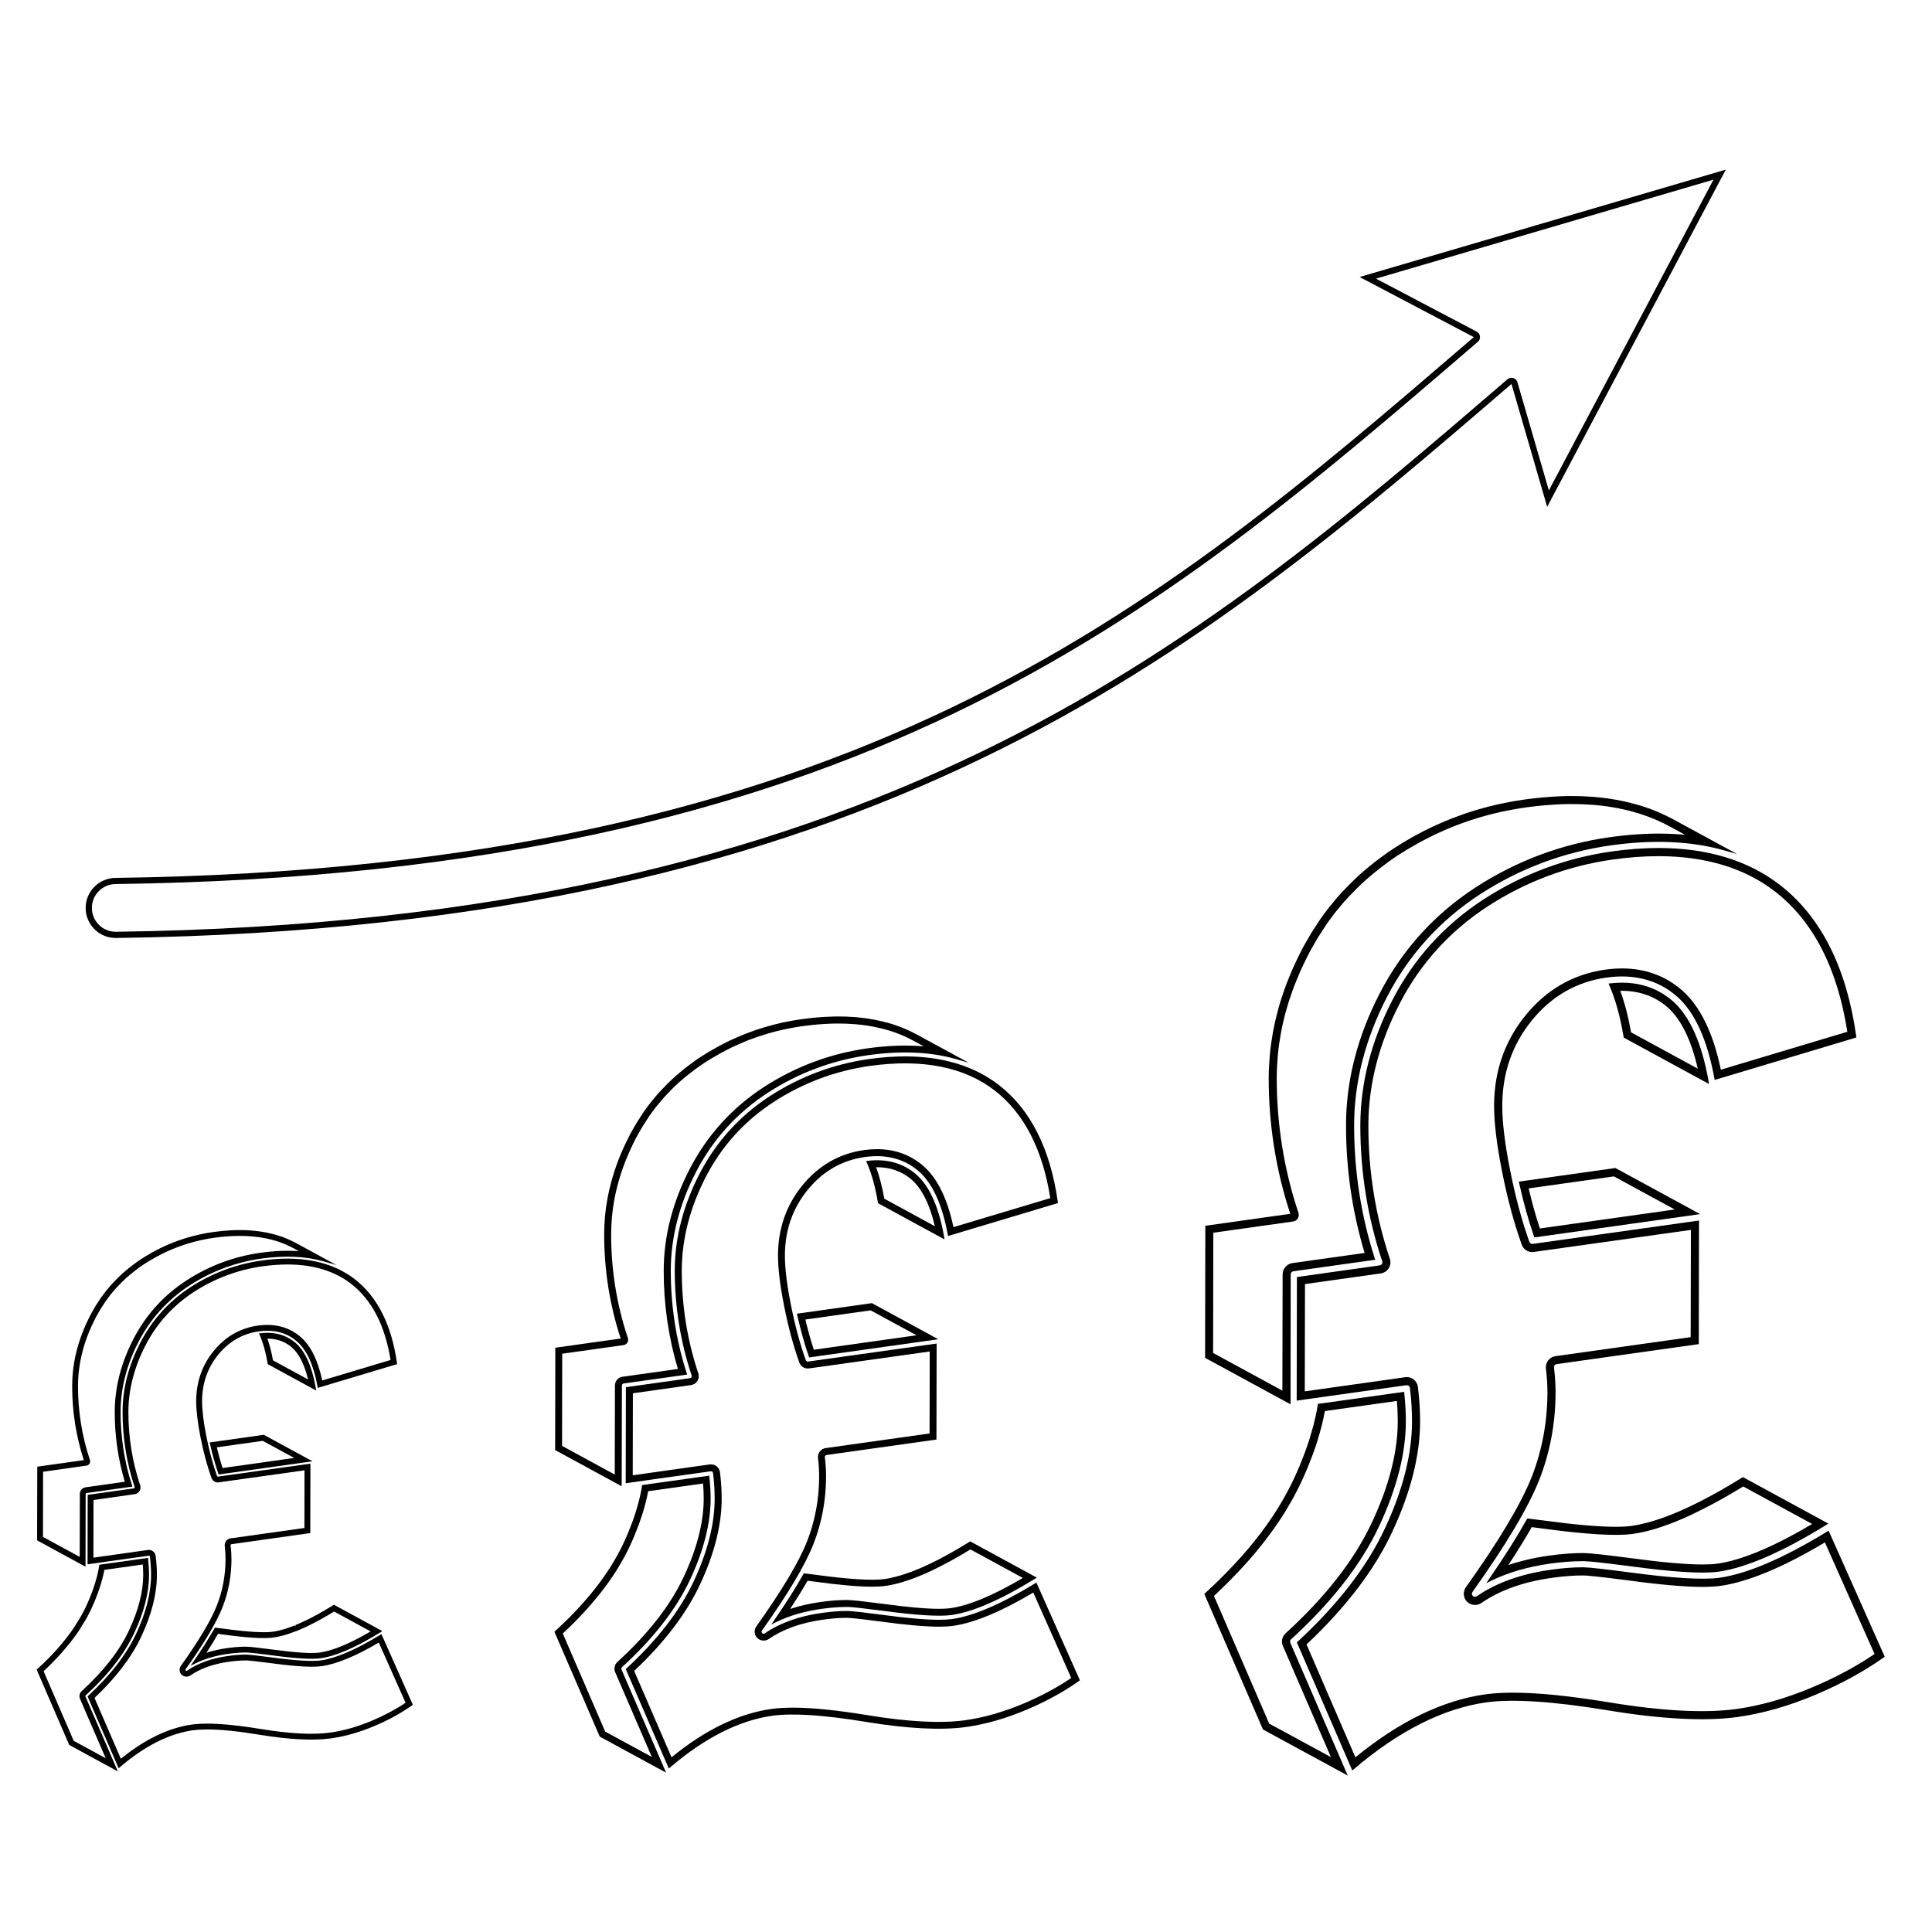 <?xml version="1.0" encoding="UTF-8"?>
<!-- Uploaded to: ICON Repo, www.svgrepo.com, Generator: ICON Repo Mixer Tools -->
<svg fill="#000000" width="800px" height="800px" version="1.1" viewBox="144 144 512 512" xmlns="http://www.w3.org/2000/svg">
 <g>
  <path d="m598.09 191.61-43.625 82.359-8.328-28.676c-0.156-0.535-0.574-0.953-1.102-1.113-0.066-0.02-0.133-0.035-0.195-0.047-0.48-0.082-0.969 0.055-1.34 0.371l-0.375 0.32-0.457 0.395c-81.797 70.316-166.38 143.02-367.92 145.71-0.363 0.004-0.746-0.023-1.133-0.09-3.008-0.508-5.223-3.094-5.266-6.152-0.023-1.688 0.613-3.285 1.793-4.492 1.18-1.211 2.754-1.891 4.449-1.914 196.94-2.621 276.06-70.633 359.83-142.65l1.23-1.055c0.414-0.352 0.621-0.887 0.559-1.426-0.059-0.539-0.383-1.012-0.867-1.266l-26.688-14.047 89.434-26.227m3.266-2.66-97.035 28.457 30.258 15.93-1.23 1.055c-83.535 71.809-162.43 139.64-358.79 142.26-2.125 0.031-4.117 0.883-5.598 2.41-1.484 1.523-2.289 3.531-2.258 5.656 0.051 3.844 2.84 7.106 6.629 7.742 0.473 0.082 0.961 0.121 1.438 0.109 202.13-2.691 286.94-75.598 368.96-146.1 0.277-0.238 0.555-0.473 0.832-0.715l9.457 32.555z"/>
  <path d="m486.14 578.44c10.762-9.82 18.605-19.879 23.301-29.902 4.707-10 7.109-19.363 7.129-27.824 0-2.324-0.141-4.832-0.418-7.453l-0.039-0.418-22.867 3.211-0.039 0.309c-0.066 0.484-0.16 0.988-0.25 1.484l-0.055 0.273c-0.176 0.926-0.398 1.91-0.707 3.117-0.039 0.191-0.098 0.383-0.141 0.574l-0.098 0.352c-0.207 0.781-0.43 1.566-0.68 2.363l-0.289 0.961c-0.359 1.133-0.707 2.141-1.062 3.109-0.016 0.047-0.031 0.098-0.047 0.141-0.195 0.527-0.414 1.066-0.629 1.613l-0.52 1.316c-0.098 0.246-0.191 0.5-0.297 0.75-0.527 1.281-1.094 2.535-1.668 3.742-0.449 0.969-0.961 1.984-1.562 3.098-0.074 0.133-0.141 0.266-0.207 0.395l-0.047 0.09c-0.195 0.371-0.414 0.742-0.637 1.129-0.145 0.281-0.297 0.543-0.449 0.816-0.23 0.395-0.48 0.789-0.715 1.18l-0.152 0.262c-0.102 0.168-0.195 0.332-0.301 0.5-0.281 0.449-0.574 0.906-0.867 1.355l-0.383 0.59c-0.43 0.641-0.867 1.305-1.328 1.961l-0.066 0.086c-0.418 0.594-0.852 1.184-1.289 1.789l-0.117 0.16c-0.098 0.137-0.203 0.266-0.301 0.398l-0.203 0.266c-0.348 0.453-0.707 0.918-1.066 1.379-0.203 0.262-0.402 0.52-0.621 0.785-0.336 0.414-0.68 0.836-1.031 1.266-0.223 0.266-0.449 0.539-0.664 0.812l-0.289 0.328c-0.266 0.312-0.535 0.625-0.812 0.938-0.141 0.172-0.293 0.336-0.438 0.504l-0.223 0.25c-0.645 0.719-1.305 1.445-1.977 2.172l-0.07 0.074c-0.707 0.75-1.426 1.492-2.16 2.246l-0.168 0.16c-0.168 0.168-0.328 0.328-0.492 0.5-0.551 0.559-1.117 1.113-1.691 1.668l-0.277 0.273c-0.133 0.125-0.273 0.262-0.406 0.387-0.789 0.75-1.57 1.496-2.387 2.238l-0.211 0.195 15.477 35.781 0.055 0.133 22.477 12.223-15.211-35.172c-0.152-0.324-0.07-0.695 0.188-0.934zm-4.606-29.91m-1.184 52.246-14.637-33.836c0.508-0.473 1.008-0.941 1.484-1.41 0.172-0.16 0.332-0.312 0.488-0.465l0.23-0.223c0.586-0.562 1.152-1.129 1.75-1.723l0.629-0.641c0.75-0.766 1.492-1.523 2.172-2.246 0.031-0.035 0.09-0.09 0.109-0.125 0.691-0.73 1.344-1.461 2.012-2.207l0.191-0.223c0.172-0.188 0.328-0.371 0.473-0.535l1.145-1.32c0.215-0.266 0.434-0.527 0.672-0.812l1.031-1.27c0.172-0.207 0.328-0.414 0.492-0.613l0.152-0.203c0.25-0.316 0.5-0.637 0.746-0.961l1.066-1.41c0.418-0.574 0.828-1.133 1.246-1.727l0.07-0.098c0.453-0.656 0.91-1.32 1.355-1.996l0.383-0.586c0.301-0.453 0.598-0.926 0.902-1.406l1.652-2.816c0.227-0.387 0.441-0.77 0.695-1.23 0.066-0.133 0.133-0.262 0.223-0.422 0.648-1.223 1.164-2.246 1.613-3.203 0.609-1.285 1.184-2.578 1.719-3.844 0.109-0.281 0.223-0.551 0.324-0.816l0.574-1.449c0.203-0.5 0.398-0.996 0.578-1.492l0.055-0.168c0.371-1.008 0.742-2.074 1.098-3.195l0.289-0.961c0.25-0.82 0.488-1.637 0.699-2.457l0.25-0.938c0.336-1.375 0.555-2.348 0.68-3.082 0.031-0.082 0.055-0.16 0.066-0.238l0.09-0.488 19.078-2.676c0.152 1.859 0.23 3.688 0.23 5.43-0.016 8.152-2.344 17.207-6.922 26.914-4.574 9.766-12.246 19.602-22.809 29.242-0.938 0.863-1.223 2.211-0.711 3.352l12.73 29.453z"/>
  <path d="m486.05 481.71c0-0.402 0.301-0.75 0.699-0.812l21.215-2.984 0.48-0.07-0.145-0.453c-3.629-11.285-5.457-23.145-5.441-35.258 0.02-11.402 2.961-22.832 8.734-33.977 5.785-11.156 14.07-20.289 24.637-27.16 10.551-6.848 22.215-11.211 34.688-12.969 11.203-1.578 21.301-1.129 29.91 1.305l3.516 0.996-16.922-9.199c-0.543-0.297-1.102-0.586-1.633-0.84-0.039-0.023-0.098-0.051-0.203-0.098-0.398-0.195-0.816-0.383-1.234-0.57l-0.145-0.07c-0.133-0.055-0.262-0.117-0.387-0.172-0.121-0.059-0.242-0.117-0.379-0.172-0.574-0.238-1.148-0.457-1.809-0.719l-0.168-0.066c-0.074-0.031-0.152-0.066-0.238-0.098-0.746-0.262-1.508-0.523-2.266-0.766l-0.328-0.09c-0.117-0.035-0.238-0.066-0.359-0.105-0.555-0.172-1.102-0.328-1.664-0.473l-0.102 0.395-0.023-0.43c-0.086-0.023-0.176-0.047-0.258-0.059-0.059-0.016-0.117-0.023-0.191-0.047-0.762-0.188-1.531-0.363-2.312-0.523l-0.867-0.176c-0.785-0.145-1.566-0.277-2.371-0.395l-0.188-0.031c-0.152-0.023-0.301-0.047-0.43-0.059-0.898-0.125-1.883-0.23-3.027-0.336-0.18-0.02-0.367-0.031-0.551-0.047l-0.223-0.016c-0.812-0.059-1.617-0.105-2.449-0.145l-0.953-0.031c-0.699-0.02-1.406-0.031-2.109-0.031l-1.164 0.004c-1.16 0.02-2.281 0.066-3.336 0.133l-0.938 0.059c-0.855 0.055-1.734 0.125-2.629 0.211-0.301 0.035-0.621 0.066-1.004 0.098-1.168 0.125-2.363 0.266-3.562 0.434-0.953 0.137-1.906 0.293-2.856 0.453l-0.805 0.145c-0.742 0.137-1.457 0.281-2.18 0.434l-0.727 0.145c-0.922 0.203-1.848 0.422-2.762 0.656l-0.504 0.133c-0.75 0.195-1.516 0.414-2.266 0.629l-0.812 0.238c-0.746 0.227-1.484 0.465-2.242 0.711-0.098 0.035-0.191 0.066-0.293 0.098l-0.207 0.07c-0.887 0.301-1.773 0.621-2.648 0.957l-0.195 0.074c-0.152 0.059-0.309 0.121-0.473 0.176-0.68 0.262-1.355 0.543-2.031 0.828l-0.75 0.316c-0.82 0.352-1.629 0.715-2.5 1.117l-0.094 0.039c-0.797 0.379-1.582 0.77-2.379 1.176-0.242 0.125-0.488 0.258-0.715 0.383-0.555 0.289-1.109 0.578-1.656 0.887l-0.277 0.152c-0.18 0.098-0.359 0.195-0.539 0.297l-2.344 1.375c-0.766 0.465-1.527 0.938-2.266 1.426-0.613 0.387-1.211 0.789-1.793 1.203-0.188 0.125-0.367 0.262-0.543 0.398-0.152 0.109-0.309 0.227-0.473 0.344-0.629 0.449-1.258 0.918-1.875 1.387-0.613 0.48-1.215 0.945-1.809 1.441-0.59 0.484-1.184 0.977-1.758 1.48-0.109 0.102-0.227 0.195-0.344 0.293-0.16 0.133-0.316 0.266-0.449 0.395-0.215 0.188-0.422 0.387-0.629 0.586-0.137 0.133-0.277 0.273-0.422 0.402l-0.18 0.176c-0.352 0.332-0.711 0.672-1.047 1.012-0.648 0.641-1.281 1.289-1.91 1.953-0.359 0.383-0.719 0.762-1.066 1.148-0.082 0.098-0.168 0.18-0.242 0.266l-0.102 0.102c-0.539 0.613-1.055 1.246-1.57 1.879l-0.281 0.348c-0.086 0.105-0.176 0.207-0.266 0.312-0.098 0.109-0.191 0.223-0.281 0.332-0.734 0.934-1.496 1.953-2.438 3.269-0.02 0.039-0.047 0.09-0.105 0.16-0.203 0.309-0.402 0.613-0.605 0.926l-0.258 0.398c-0.527 0.789-1.055 1.586-1.559 2.41-0.188 0.309-0.367 0.625-0.543 0.941l-0.359 0.625c-0.137 0.246-0.289 0.492-0.43 0.734-0.203 0.348-0.406 0.695-0.598 1.055l-0.242 0.453c-0.098 0.191-0.195 0.383-0.301 0.578-0.395 0.762-0.762 1.508-1.117 2.254-0.125 0.242-0.246 0.5-0.348 0.742-0.246 0.516-0.488 1.023-0.707 1.523-0.102 0.203-0.191 0.406-0.281 0.613l-0.25 0.598c-0.152 0.359-0.309 0.719-0.457 1.094l-0.141 0.352c-0.074 0.18-0.145 0.367-0.215 0.543-0.137 0.336-0.266 0.672-0.398 1.008l-0.152 0.398c-0.023 0.09-0.066 0.176-0.098 0.262-0.035 0.09-0.07 0.18-0.098 0.25l-0.105 0.312c-0.328 0.898-0.637 1.777-0.902 2.625-0.023 0.059-0.039 0.117-0.059 0.168-0.277 0.863-0.535 1.715-0.766 2.562l-0.195 0.73c-0.207 0.762-0.398 1.523-0.594 2.352-0.031 0.125-0.066 0.25-0.09 0.379-0.207 0.891-0.387 1.777-0.555 2.676-0.035 0.223-0.074 0.441-0.117 0.672-0.125 0.715-0.242 1.438-0.344 2.141-0.035 0.23-0.07 0.453-0.098 0.672-0.121 0.891-0.227 1.777-0.309 2.676-0.02 0.176-0.031 0.336-0.035 0.504-0.074 0.746-0.121 1.496-0.168 2.242-0.016 0.25-0.023 0.5-0.035 0.742-0.039 0.902-0.074 1.809-0.074 2.707-0.016 12.395 1.91 24.52 5.719 36.062l-22.168 3.117-0.348 0.047-0.059 34.762v0.242l22.645 12.316zm-2.086-73.055m-0.055 73.055-0.066 30.828-18.355-9.988 0.055-31.867 21.16-2.977c0.508-0.074 0.957-0.371 1.234-0.812 0.273-0.434 0.332-0.969 0.176-1.461-3.84-11.461-5.777-23.523-5.762-35.848 0-0.867 0.031-1.75 0.07-2.621 0.004-0.223 0.016-0.438 0.035-0.711 0.035-0.719 0.086-1.441 0.152-2.211 0.012-0.137 0.016-0.273 0.039-0.457 0.07-0.863 0.176-1.719 0.293-2.578 0.023-0.203 0.055-0.395 0.098-0.648 0.098-0.691 0.211-1.379 0.332-2.082l0.117-0.648c0.152-0.855 0.328-1.719 0.543-2.629 0.016-0.105 0.047-0.211 0.09-0.387 0.176-0.742 0.348-1.473 0.551-2.191l0.203-0.734c0.227-0.832 0.48-1.648 0.781-2.602 0.281-0.863 0.574-1.723 0.871-2.543l0.211-0.578c0.047-0.121 0.098-0.246 0.105-0.277l0.082-0.211c0.141-0.383 0.293-0.762 0.453-1.164l0.52-1.258c0.137-0.328 0.273-0.656 0.406-0.973l0.152-0.344c0.07-0.168 0.133-0.324 0.227-0.523 0.223-0.492 0.449-0.988 0.707-1.531 0.102-0.223 0.207-0.438 0.324-0.672 0.359-0.742 0.727-1.477 1.078-2.18l0.551-1.039c0.176-0.328 0.367-0.648 0.555-0.973l0.18-0.316c0.09-0.145 0.176-0.297 0.25-0.434l0.387-0.672c0.168-0.293 0.332-0.586 0.492-0.848 0.488-0.789 0.992-1.566 1.527-2.359l0.195-0.297c0.211-0.332 0.422-0.664 0.543-0.855 0.082-0.098 0.172-0.215 0.223-0.328 0.789-1.102 1.547-2.109 2.297-3.078l1.008-1.211c0.438-0.539 0.875-1.074 1.324-1.582l0.359-0.383c0.281-0.312 0.574-0.625 0.871-0.938l0.168-0.176c0.605-0.641 1.219-1.27 1.855-1.898 0.289-0.289 0.586-0.562 0.875-0.848l0.289-0.277c0.168-0.145 0.316-0.297 0.473-0.449 0.18-0.172 0.352-0.336 0.578-0.535 0.086-0.082 0.176-0.152 0.266-0.227l0.207-0.176c0.105-0.086 0.211-0.176 0.301-0.262 0.551-0.488 1.125-0.957 1.699-1.43 0.586-0.48 1.168-0.938 1.762-1.402 0.594-0.457 1.199-0.906 1.777-1.324 0.152-0.102 0.301-0.211 0.449-0.324l0.145-0.109c0.133-0.102 0.273-0.203 0.43-0.309 0.559-0.402 1.129-0.785 1.738-1.168 0.727-0.473 1.461-0.938 2.231-1.402l3.062-1.77c0.535-0.293 1.066-0.578 1.633-0.871l0.695-0.363c0.762-0.395 1.527-0.777 2.277-1.125l0.102-0.047c0.816-0.383 1.633-0.75 2.453-1.102l0.734-0.316c0.648-0.277 1.316-0.543 1.91-0.781 0.195-0.07 0.395-0.141 0.586-0.223l0.133-0.055c0.855-0.328 1.723-0.629 2.559-0.922l0.516-0.168c0.727-0.242 1.441-0.473 2.156-0.691l1.133-0.328c0.625-0.18 1.25-0.359 1.855-0.516l0.52-0.133c0.891-0.23 1.793-0.441 2.672-0.641l0.977-0.195c0.625-0.125 1.25-0.25 1.879-0.371l1.168-0.211c0.801-0.133 1.598-0.262 2.398-0.379 1.176-0.168 2.348-0.297 3.543-0.43l0.117-0.012c0.281-0.023 0.574-0.055 0.812-0.082 0.867-0.074 1.734-0.145 2.574-0.203l0.926-0.059c1.039-0.059 2.117-0.102 3.219-0.121l1.152-0.004c0.691 0 1.367 0.012 2.047 0.031l0.922 0.023c0.816 0.039 1.598 0.086 2.387 0.141l0.359 0.023c0.109 0.012 0.223 0.016 0.371 0.031 1.055 0.09 2.031 0.195 3.004 0.332 0.074 0.012 0.145 0.02 0.309 0.039l0.223 0.035c0.766 0.117 1.531 0.238 2.258 0.379l0.871 0.176c0.754 0.145 1.496 0.324 2.168 0.488 0.109 0.031 0.23 0.059 0.344 0.082l0.066 0.012c0.023 0.012 0.172 0.047 0.191 0.055 0.535 0.141 1.059 0.293 1.586 0.457l0.645 0.18c0.746 0.242 1.48 0.488 2.195 0.746l0.359 0.141c0.598 0.23 1.18 0.465 1.754 0.695 0.102 0.047 0.207 0.09 0.316 0.145 0.145 0.07 0.297 0.137 0.406 0.18 0.441 0.195 0.887 0.395 1.305 0.598l0.172 0.074c0.535 0.266 1.059 0.535 1.578 0.82l4.172 2.262c-6.191-0.586-12.887-0.367-19.949 0.637-12.766 1.793-24.73 6.273-35.555 13.297-10.879 7.074-19.406 16.484-25.363 27.973-5.941 11.453-8.969 23.211-8.988 34.965-0.02 11.598 1.637 23.016 4.926 33.945l-19.195 2.691c-1.445 0.254-2.531 1.52-2.531 2.973z"/>
  <path d="m628.79 550.07-0.188-0.422-0.398 0.238c-11.621 7.098-21.23 11.211-28.566 12.242-4.332 0.59-12.426 0.105-24.031-1.465-6.344-0.832-10.395-1.281-11.719-1.301l-0.527-0.016c-2.488 0-5.324 0.227-8.434 0.664-7.812 1.094-14.402 3.449-19.574 7.019-0.332 0.23-0.781 0.176-1.047-0.086-0.281-0.297-0.316-0.73-0.086-1.059 8.883-12.449 14.836-22.453 17.707-29.738 2.84-7.227 4.293-14.984 4.316-23.051 0-2.18-0.141-4.43-0.418-6.676-0.055-0.453 0.25-0.855 0.707-0.918l37.316-5.25 0.348-0.047 0.059-32.289v-0.465l-44.062 6.191c-0.039 0-0.082 0.004-0.121 0.004-0.344 0-0.648-0.215-0.77-0.535-2.004-5.621-3.727-12.02-5.113-19.02-1.387-6.957-2.086-12.73-2.074-17.156 0.016-8.57 2.66-16.156 7.863-22.547 5.219-6.41 11.863-10.219 19.734-11.32 7.375-1.039 13.703 0.645 18.668 4.977 4.727 4.141 8.07 11.441 9.941 21.711l0.086 0.441 37.223-11.16 0.332-0.102-0.047-0.348c-2.543-18.117-9.305-31.57-20.102-39.977-8.422-6.559-19.281-9.883-32.258-9.883-3.914 0-8.086 0.309-12.398 0.91-12.219 1.727-23.668 6.004-34.027 12.73-10.332 6.727-18.43 15.652-24.062 26.539-5.664 10.918-8.539 22.094-8.566 33.223-0.016 12.43 1.941 24.586 5.805 36.129 0.082 0.238 0.055 0.488-0.074 0.699-0.125 0.203-0.344 0.344-0.59 0.379l-21.598 3.039-0.348 0.047-0.059 32.293v0.465l29.059-4.086c0.227 0 0.449 0.023 0.629 0.168 0.176 0.133 0.289 0.328 0.316 0.551 0.379 3.043 0.562 6.035 0.562 8.898-0.02 8.711-2.469 18.309-7.273 28.52-4.684 10.004-12.438 20.031-23.039 29.824l-0.211 0.195 14.695 33.945 0.418-0.359c11.875-10.141 23.688-16.09 35.117-17.699 6.918-0.957 17.82-0.262 32.258 2.133 14.203 2.348 25.961 2.934 34.371 1.742 6.648-0.938 13.598-2.922 20.645-5.906 6.691-2.82 12.75-6.141 18.016-9.859l0.277-0.195zm-4.441 41.062c-6.883 2.918-13.652 4.856-20.113 5.762-8.219 1.152-19.719 0.578-33.719-1.742-10.395-1.715-18.988-2.578-25.559-2.578-2.742 0-5.219 0.152-7.359 0.449-11.246 1.578-22.812 7.188-34.406 16.688l-12.949-29.918c10.344-9.715 17.957-19.688 22.625-29.645 4.949-10.52 7.461-20.418 7.477-29.438 0-2.918-0.195-6.012-0.59-9.199-0.117-0.789-0.516-1.477-1.125-1.945-0.523-0.398-1.164-0.621-1.809-0.621-0.145 0-0.297 0.016-0.422 0.031l-26.621 3.75 0.055-28.434 20.086-2.828c0.867-0.117 1.656-0.629 2.109-1.367 0.473-0.746 0.578-1.664 0.297-2.508-3.797-11.324-5.715-23.254-5.691-35.441 0.02-10.777 2.816-21.629 8.316-32.242 5.461-10.543 13.305-19.199 23.328-25.723 10.102-6.555 21.254-10.73 33.156-12.402 4.211-0.594 8.281-0.891 12.098-0.891 12.496 0 22.91 3.176 30.953 9.438 10.047 7.824 16.465 20.305 19.074 37.105l-33.52 10.047c-2.023-9.754-5.481-16.828-10.262-21.027-4.414-3.856-9.773-5.809-15.941-5.809-1.441 0-2.938 0.109-4.445 0.324-8.418 1.18-15.516 5.25-21.094 12.09-5.512 6.769-8.324 14.812-8.348 23.891-0.012 4.566 0.707 10.473 2.125 17.578 1.414 7.133 3.168 13.637 5.203 19.332 0.422 1.168 1.543 1.953 2.785 1.953 0.133 0 0.273-0.012 0.414-0.031l41.625-5.844-0.055 28.418-35.816 5.043c-1.594 0.207-2.731 1.684-2.543 3.293 0.266 2.144 0.398 4.301 0.398 6.418-0.02 7.793-1.422 15.289-4.156 22.27-2.805 7.113-8.688 16.965-17.477 29.285-0.82 1.168-0.691 2.769 0.324 3.805 0.988 0.988 2.586 1.148 3.785 0.348 4.891-3.375 11.168-5.617 18.656-6.664 3.008-0.422 5.734-0.641 8.098-0.641l0.527 0.012c0.711 0.012 3.141 0.191 11.473 1.273 8.504 1.16 15.195 1.75 19.871 1.75 1.832 0 3.426-0.098 4.75-0.277 7.269-1.023 16.582-4.898 27.684-11.516l13.156 29.578c-4.844 3.285-10.375 6.258-16.43 8.801z"/>
  <path d="m546.5 457.15 0.098 0.43c1.137 5.098 2.453 9.82 3.91 14.031l0.109 0.316 42.719-6.004 1.219-0.172-22.332-12.148-0.121-0.07-25.164 3.547zm25.203-1.391 16.125 8.77-35.75 5.027c-1.066-3.223-2.066-6.797-2.969-10.621z"/>
  <path d="m591.82 543.24c-0.125 0.059-0.25 0.117-0.379 0.176-0.457 0.215-0.918 0.422-1.426 0.648l-0.605 0.277c-0.656 0.289-1.32 0.574-1.961 0.828l-0.465 0.188c-0.484 0.191-0.957 0.383-1.422 0.551-0.223 0.082-0.441 0.16-0.641 0.238-0.348 0.121-0.699 0.242-1.031 0.352l-0.266 0.09c-0.203 0.07-0.395 0.133-0.598 0.195l-1.168 0.367c-0.203 0.059-0.398 0.117-0.621 0.176-0.277 0.086-0.551 0.152-0.828 0.223l-1.934 0.457c-0.145 0.023-0.316 0.066-0.527 0.109-0.523 0.098-1.047 0.188-1.547 0.262-1.164 0.16-2.594 0.238-4.258 0.238-4.523 0-11.059-0.578-19.434-1.719-1.336-0.176-2.562-0.332-3.684-0.457l-0.273-0.031-0.133 0.23c-2.594 4.625-5.918 9.883-9.883 15.645l-0.875 1.273 1.391-0.68c4.445-2.16 9.637-3.668 15.438-4.488 3.129-0.441 6.047-0.664 8.66-0.664l0.551 0.012c1.352 0.016 5.141 0.43 11.922 1.305 11.391 1.551 19.375 2.066 23.59 1.473 7.25-1.023 16.852-5.184 28.527-12.375l0.598-0.367-22.434-12.207-0.211-0.117-0.203 0.125c-1.074 0.672-2.137 1.305-3.176 1.918l-0.188 0.109c-0.207 0.121-0.406 0.238-0.609 0.359-1.043 0.609-2.074 1.211-3.102 1.762l-0.188 0.105c-0.137 0.074-0.273 0.152-0.387 0.215l-0.09 0.055c-1.012 0.543-2.004 1.082-2.949 1.566-0.066 0.023-0.121 0.066-0.133 0.074-0.973 0.492-1.941 0.961-2.867 1.41zm1.117 1.836c0.957-0.453 1.93-0.934 3.027-1.496 0.988-0.504 2-1.047 3.168-1.676 0.137-0.086 0.293-0.172 0.438-0.246l0.098-0.055c1.031-0.562 2.086-1.176 3.129-1.789l1.211-0.711c0.645-0.387 1.305-0.781 1.965-1.18l18.273 9.945c-10.246 6.074-18.703 9.613-25.129 10.52-1.012 0.141-2.324 0.215-3.898 0.215-4.414 0-10.844-0.562-19.105-1.688-6.805-0.887-10.672-1.309-12.168-1.328l-0.578-0.012c-2.711 0-5.727 0.238-8.969 0.699-3.797 0.527-7.379 1.367-10.68 2.484 2.379-3.613 4.465-6.988 6.211-10.055 0.789 0.102 1.621 0.207 2.5 0.324 11.723 1.598 19.863 2.098 24.305 1.473 0.52-0.082 1.066-0.172 1.703-0.293 0.121-0.031 0.266-0.059 0.48-0.102 0.383-0.082 0.746-0.16 1.16-0.246 0.168-0.039 0.328-0.086 0.488-0.125l0.172-0.047c0.383-0.098 0.766-0.191 1.059-0.281 0.215-0.059 0.422-0.117 0.637-0.18l0.137-0.035c0.289-0.09 0.578-0.18 0.855-0.277l0.227-0.07c0.211-0.066 0.418-0.125 0.625-0.195l2.039-0.727c0.438-0.16 0.887-0.332 1.328-0.516l0.621-0.246c0.66-0.262 1.344-0.551 2.039-0.855l0.609-0.277c0.492-0.215 0.969-0.434 1.465-0.664z"/>
  <path d="m574.31 418.97 22.609 12.309-0.145-0.832c-1.789-10.082-4.984-17.199-9.488-21.156-3.707-3.231-8.238-4.871-13.469-4.871-0.945 0-1.926 0.055-2.988 0.172l-0.551 0.059 0.223 0.508c1.621 3.723 2.891 8.305 3.769 13.621zm11.566-8.066c3.586 3.144 6.297 8.629 8.055 16.305l-17.684-9.629c-0.719-4.117-1.684-7.812-2.867-11.012 4.852-0.062 9.09 1.367 12.496 4.336z"/>
  <path d="m308.84 585.81c8.312-7.586 14.367-15.355 17.984-23.086 3.637-7.723 5.488-14.953 5.5-21.488 0-1.832-0.109-3.769-0.324-5.758l-0.047-0.418-17.793 2.5-0.039 0.309c-0.055 0.395-0.133 0.801-0.203 1.223l-0.031 0.125c-0.137 0.715-0.316 1.496-0.539 2.394-0.031 0.125-0.066 0.246-0.098 0.379l-0.09 0.344c-0.156 0.605-0.328 1.203-0.516 1.809l-0.223 0.746c-0.246 0.781-0.52 1.57-0.828 2.414l-0.031 0.086c-0.176 0.473-0.371 0.953-0.562 1.441l-0.332 0.84c-0.07 0.188-0.141 0.371-0.215 0.551-0.395 0.945-0.828 1.926-1.285 2.887-0.332 0.719-0.73 1.496-1.203 2.379-0.07 0.125-0.137 0.262-0.191 0.371-0.152 0.289-0.316 0.578-0.488 0.863l-1.25 2.133c-0.223 0.336-0.449 0.695-0.68 1.047l-0.395 0.605c-0.297 0.441-0.598 0.898-0.969 1.422-0.273 0.387-0.551 0.766-0.832 1.152l-0.641 0.848c-0.273 0.352-0.543 0.711-0.82 1.062-0.156 0.203-0.309 0.406-0.48 0.605l-0.789 0.977c-0.141 0.168-0.289 0.332-0.43 0.508l-0.23 0.277c-0.23 0.273-0.469 0.539-0.711 0.816l-0.508 0.586c-0.492 0.559-1.004 1.113-1.57 1.734-0.539 0.578-1.098 1.148-1.672 1.734l-0.492 0.504c-0.43 0.43-0.863 0.855-1.309 1.281l-0.203 0.195c-0.105 0.102-0.215 0.207-0.332 0.316-0.598 0.578-1.211 1.148-1.832 1.719l-0.211 0.195 11.957 27.648 0.055 0.133 17.59 9.566-11.836-27.355c-0.078-0.223-0.02-0.469 0.145-0.621zm7.898 23.801-12.348-6.715-11.246-26c0.371-0.348 0.742-0.695 1.094-1.031 0.133-0.121 0.262-0.242 0.383-0.367l0.176-0.172c0.449-0.434 0.898-0.867 1.359-1.328 0.125-0.137 0.25-0.266 0.383-0.398l0.098-0.098c0.586-0.594 1.152-1.176 1.672-1.734 0.023-0.023 0.066-0.066 0.09-0.102 0.527-0.559 1.039-1.129 1.547-1.699 0.18-0.207 0.359-0.406 0.508-0.59 0.293-0.332 0.574-0.66 0.883-1.023l1.324-1.598c0.105-0.133 0.207-0.262 0.309-0.395l0.188-0.238c0.215-0.273 0.422-0.539 0.637-0.82l0.613-0.805c0.371-0.508 0.742-1.012 1.094-1.512 0.02-0.023 0.039-0.059 0.074-0.105 0.352-0.508 0.699-1.02 1.043-1.535l0.293-0.453c0.23-0.348 0.457-0.707 0.695-1.078l1.273-2.176c0.176-0.297 0.344-0.598 0.539-0.953 0.051-0.102 0.098-0.203 0.168-0.324 0.516-0.957 0.91-1.742 1.25-2.473 0.48-1.012 0.922-2.012 1.32-2.973 0.086-0.211 0.172-0.422 0.246-0.629l0.324-0.812c0.191-0.488 0.387-0.973 0.57-1.465l0.039-0.121c0.301-0.816 0.586-1.648 0.848-2.469l0.227-0.734c0.191-0.629 0.371-1.266 0.539-1.898l0.188-0.727c0.258-1.02 0.43-1.789 0.523-2.363 0.02-0.059 0.035-0.125 0.055-0.211l0.055-0.301 14.547-2.039c0.117 1.43 0.172 2.801 0.172 4.082-0.016 6.273-1.809 13.238-5.324 20.711-3.516 7.516-9.43 15.09-17.566 22.516-0.75 0.695-0.977 1.777-0.57 2.691z"/>
  <path d="m308.75 537.87 0.059-26.695c0-0.266 0.195-0.5 0.457-0.535l16.832-2.367-0.145-0.453c-2.793-8.699-4.203-17.836-4.188-27.156 0.016-8.77 2.273-17.566 6.727-26.156 4.449-8.578 10.832-15.613 18.965-20.906 8.125-5.269 17.109-8.629 26.703-9.98 8.594-1.215 16.402-0.871 23.023 1.004l3.516 0.996-13.785-7.488c-0.422-0.23-0.848-0.449-1.266-0.656-0.035-0.02-0.074-0.035-0.145-0.07-0.246-0.121-0.5-0.238-0.754-0.348l-0.324-0.145c-0.102-0.039-0.195-0.09-0.293-0.133-0.09-0.047-0.188-0.09-0.293-0.133l-1.512-0.605c-0.066-0.023-0.125-0.055-0.191-0.074-0.578-0.207-1.16-0.402-1.754-0.594l-0.227-0.07c-0.098-0.023-0.195-0.055-0.301-0.09-0.43-0.125-0.852-0.246-1.285-0.359l-0.102 0.395 0.004-0.422c-0.066-0.016-0.133-0.031-0.195-0.039-0.039-0.012-0.086-0.016-0.145-0.035-0.59-0.141-1.184-0.281-1.793-0.402l-0.66-0.133c-0.605-0.121-1.215-0.215-1.828-0.309-0.168-0.023-0.332-0.055-0.488-0.07-0.766-0.105-1.559-0.191-2.336-0.262-0.121-0.016-0.246-0.02-0.371-0.031l-0.227-0.016c-0.625-0.047-1.25-0.086-1.891-0.109l-0.742-0.023c-0.543-0.016-1.082-0.02-1.633-0.02h-0.902c-0.84 0.016-1.707 0.047-2.57 0.102l-0.727 0.039c-0.66 0.039-1.34 0.098-2.035 0.168-0.238 0.023-0.484 0.047-0.77 0.074-0.902 0.102-1.824 0.207-2.75 0.332-0.734 0.105-1.473 0.227-2.203 0.348l-0.625 0.117c-0.57 0.105-1.125 0.215-1.684 0.332l-0.559 0.109c-0.711 0.16-1.426 0.324-2.133 0.508l-0.141 0.039c-0.07 0.016-0.141 0.035-0.238 0.059-0.586 0.152-1.176 0.316-1.75 0.488l-0.629 0.188c-0.578 0.176-1.148 0.352-1.719 0.543l-0.395 0.125c-0.68 0.238-1.367 0.484-2.047 0.742l-0.125 0.047c-0.125 0.047-0.242 0.098-0.387 0.145-0.523 0.207-1.047 0.418-1.566 0.641l-0.578 0.238c-0.648 0.281-1.285 0.562-1.91 0.855l-0.113 0.035c-0.613 0.293-1.223 0.594-1.828 0.91-0.191 0.098-0.383 0.195-0.562 0.293-0.43 0.223-0.852 0.449-1.281 0.691l-2.09 1.199c-0.121 0.07-0.238 0.137-0.344 0.207-0.594 0.359-1.18 0.719-1.75 1.098-0.441 0.281-0.871 0.578-1.305 0.867l-0.086 0.059c-0.141 0.098-0.273 0.195-0.402 0.297-0.121 0.098-0.246 0.188-0.383 0.281-0.488 0.348-0.973 0.711-1.449 1.074l-0.156 0.121c-0.418 0.324-0.832 0.648-1.234 0.988-0.457 0.379-0.918 0.754-1.359 1.145-0.082 0.074-0.168 0.145-0.25 0.215-0.125 0.105-0.25 0.211-0.359 0.312-0.176 0.145-0.336 0.309-0.504 0.465-0.102 0.102-0.203 0.195-0.309 0.297l-0.145 0.141c-0.273 0.25-0.539 0.508-0.801 0.766-0.504 0.5-0.992 1.004-1.473 1.512l-0.098 0.102c-0.25 0.266-0.5 0.527-0.73 0.785l-0.277 0.281c-0.492 0.559-0.961 1.137-1.43 1.719l-0.43 0.508c-0.637 0.812-1.254 1.648-1.855 2.488l-0.105 0.152c-0.227 0.336-0.449 0.684-0.664 1.023-0.414 0.609-0.816 1.223-1.211 1.863l-0.699 1.211c-0.109 0.203-0.227 0.402-0.344 0.598-0.152 0.262-0.301 0.52-0.441 0.781l-0.43 0.805c-0.297 0.59-0.586 1.16-0.863 1.742-0.09 0.188-0.188 0.383-0.266 0.555-0.191 0.398-0.379 0.801-0.543 1.18-0.07 0.141-0.133 0.289-0.191 0.43l-0.109 0.246c-0.152 0.348-0.293 0.691-0.469 1.102l-0.059 0.137c-0.074 0.188-0.152 0.379-0.223 0.555-0.109 0.273-0.211 0.539-0.316 0.805l-0.109 0.289c-0.02 0.066-0.047 0.133-0.074 0.195-0.023 0.07-0.055 0.137-0.098 0.273l-0.059 0.168c-0.246 0.695-0.484 1.375-0.699 2.051-0.016 0.055-0.031 0.098-0.031 0.109-0.215 0.656-0.406 1.316-0.594 1.977l-0.152 0.562c-0.16 0.59-0.301 1.168-0.441 1.762-0.031 0.109-0.059 0.227-0.086 0.344-0.156 0.684-0.297 1.371-0.422 2.055l-0.09 0.523c-0.102 0.559-0.191 1.117-0.266 1.641-0.023 0.141-0.047 0.289-0.066 0.422l-0.016 0.109c-0.09 0.691-0.176 1.371-0.23 2.051-0.02 0.137-0.023 0.277-0.035 0.402-0.055 0.578-0.09 1.16-0.121 1.734-0.016 0.188-0.02 0.383-0.031 0.574-0.035 0.699-0.055 1.402-0.055 2.09-0.016 9.527 1.457 18.852 4.379 27.73l-16.977 2.387-0.348 0.047-0.047 27.125 17.031 9.266zm-1.785-26.703-0.047 23.613-13.965-7.602 0.039-24.43 16.238-2.281c0.422-0.059 0.789-0.301 1.02-0.66 0.227-0.367 0.281-0.812 0.141-1.211-2.957-8.832-4.449-18.121-4.434-27.613 0-0.664 0.023-1.34 0.055-2.016 0.004-0.172 0.012-0.332 0.023-0.539 0.031-0.555 0.066-1.113 0.125-1.793 0.004-0.074 0.012-0.16 0.023-0.266 0.059-0.664 0.141-1.324 0.238-2.062 0.016-0.125 0.035-0.25 0.066-0.422 0.074-0.527 0.16-1.059 0.258-1.602l0.086-0.504c0.125-0.656 0.25-1.32 0.418-2.023 0.02-0.082 0.039-0.172 0.074-0.297 0.133-0.574 0.273-1.133 0.422-1.691l0.152-0.559c0.176-0.641 0.367-1.27 0.598-2.004 0.215-0.66 0.441-1.324 0.66-1.934 0.023-0.055 0.039-0.105 0.082-0.211l0.023-0.082c0-0.004 0.004-0.012 0.012-0.023l0.055-0.141c0.035-0.09 0.07-0.188 0.086-0.215 0.133-0.344 0.266-0.695 0.406-1.055l0.273-0.664c0.145-0.352 0.293-0.711 0.441-1.055l0.293-0.672c0.172-0.379 0.344-0.754 0.543-1.176 0.074-0.172 0.156-0.336 0.242-0.52 0.277-0.562 0.559-1.137 0.832-1.676l0.43-0.801c0.109-0.211 0.23-0.418 0.352-0.629l0.141-0.242c0.09-0.16 0.18-0.312 0.262-0.453l0.68-1.168c0.379-0.609 0.766-1.203 1.176-1.82l0.559-0.871c0.039-0.055 0.133-0.16 0.188-0.266 0.609-0.855 1.195-1.637 1.762-2.363l0.645-0.77c0.383-0.473 0.766-0.941 1.152-1.375l0.277-0.297c0.223-0.242 0.453-0.492 0.691-0.742l0.109-0.109c0.465-0.5 0.938-0.977 1.43-1.465 0.215-0.223 0.441-0.438 0.664-0.645l0.594-0.562c0.133-0.133 0.266-0.262 0.43-0.406 0.09-0.082 0.188-0.16 0.289-0.242 0.109-0.09 0.223-0.18 0.309-0.266 0.43-0.379 0.867-0.742 1.309-1.102 0.449-0.367 0.902-0.727 1.359-1.074 0.453-0.352 0.922-0.699 1.367-1.02 0.121-0.082 0.23-0.168 0.348-0.25l0.441-0.324c0.434-0.301 0.871-0.598 1.34-0.902 0.555-0.359 1.125-0.719 1.715-1.066l2.359-1.367c0.414-0.223 0.82-0.441 1.266-0.672l0.527-0.281c0.586-0.297 1.176-0.594 1.676-0.84l0.145-0.055c0.629-0.297 1.258-0.578 1.883-0.848l0.574-0.242c0.504-0.211 1.012-0.418 1.465-0.598 0.152-0.055 0.309-0.109 0.457-0.176l0.098-0.035c0.66-0.246 1.324-0.488 1.977-0.711l0.398-0.125c0.551-0.191 1.102-0.367 1.652-0.527l0.625-0.188c0.562-0.16 1.133-0.324 1.676-0.465l0.398-0.102c0.684-0.176 1.379-0.336 2.051-0.492l0.754-0.145c0.484-0.102 0.961-0.195 1.445-0.289l0.969-0.176c0.59-0.098 1.184-0.191 1.777-0.277 0.906-0.125 1.809-0.23 2.727-0.328l0.777-0.074c0.648-0.059 1.289-0.117 1.926-0.152l0.715-0.039c0.836-0.055 1.676-0.086 2.473-0.098l0.891-0.004c0.527 0 1.055 0.012 1.578 0.023l0.707 0.02c0.625 0.031 1.23 0.07 1.832 0.109l0.215 0.016c0.102 0.004 0.195 0.004 0.352 0.031 0.762 0.059 1.516 0.137 2.328 0.25 0.066 0.004 0.137 0.016 0.215 0.031l0.172 0.023c0.594 0.086 1.18 0.188 1.738 0.289l0.664 0.137c0.586 0.117 1.148 0.246 1.668 0.379l0.336 0.074c0.035 0.012 0.074 0.023 0.125 0.035 0.414 0.109 0.812 0.227 1.219 0.348l0.504 0.137c0.562 0.191 1.133 0.383 1.691 0.578l0.273 0.109c0.453 0.176 0.906 0.348 1.34 0.527l0.238 0.105c0.117 0.059 0.238 0.109 0.316 0.141l0.336 0.152c0.227 0.105 0.449 0.207 0.664 0.309l0.125 0.066c0.406 0.203 0.816 0.414 1.219 0.637l2.816 1.527c-4.625-0.398-9.668-0.215-14.949 0.527-9.863 1.391-19.098 4.848-27.453 10.27-8.398 5.461-14.984 12.727-19.582 21.602-4.59 8.836-6.922 17.922-6.941 27-0.016 8.914 1.254 17.688 3.773 26.094l-14.699 2.062c-1.117 0.133-1.996 1.141-1.996 2.309z"/>
  <path d="m418.66 563.4-0.398 0.238c-8.938 5.461-16.332 8.629-21.977 9.43-0.953 0.125-2.102 0.191-3.426 0.191-3.543 0-8.613-0.441-15.086-1.324-4.977-0.648-8.02-0.992-9.055-1.008l-0.402-0.004c-1.926 0-4.109 0.176-6.516 0.516-6.039 0.84-11.129 2.672-15.129 5.422-0.223 0.16-0.516 0.117-0.691-0.059-0.188-0.191-0.211-0.48-0.059-0.695 6.852-9.602 11.453-17.32 13.664-22.949 2.191-5.586 3.316-11.578 3.332-17.801 0-1.723-0.109-3.457-0.324-5.164-0.035-0.297 0.168-0.559 0.457-0.605l28.773-4.047 0.348-0.047 0.047-25.441-34.164 4.785c-0.227 0-0.434-0.141-0.504-0.348-1.547-4.328-2.871-9.25-3.941-14.645-1.074-5.356-1.613-9.801-1.602-13.211 0.016-6.586 2.047-12.414 6.039-17.316 4.016-4.926 9.113-7.856 15.156-8.695 5.688-0.801 10.52 0.492 14.316 3.812 3.629 3.184 6.191 8.797 7.633 16.68l0.082 0.441 29.137-8.73-0.047-0.348c-1.965-13.992-7.184-24.379-15.531-30.879-6.519-5.066-14.906-7.644-24.934-7.644-3.062 0-6.281 0.238-9.566 0.707-9.43 1.324-18.27 4.637-26.273 9.828-7.981 5.195-14.234 12.09-18.586 20.496-4.375 8.445-6.594 17.074-6.609 25.66-0.016 9.586 1.492 18.965 4.481 27.879 0.055 0.168 0.035 0.316-0.051 0.457-0.082 0.133-0.227 0.227-0.383 0.246l-16.652 2.344-0.348 0.047-0.047 25.449 22.602-3.176c0.117 0 0.23 0.035 0.332 0.121 0.109 0.082 0.18 0.211 0.207 0.348 0.289 2.359 0.434 4.66 0.434 6.852-0.016 6.691-1.895 14.07-5.598 21.949-3.617 7.703-9.594 15.434-17.75 22.969l-0.211 0.195 11.191 25.844 0.223 0.504 0.418-0.359c9.133-7.801 18.223-12.391 27.02-13.629 5.406-0.742 13.734-0.191 24.852 1.641 10.965 1.805 19.949 2.258 26.527 1.344 5.141-0.727 10.504-2.262 15.941-4.559 5.164-2.176 9.84-4.742 13.906-7.609l0.277-0.195-11.355-25.504zm-3.363 32.039c-5.305 2.246-10.52 3.734-15.477 4.434-6.379 0.91-15.203 0.438-25.965-1.34-8.004-1.32-14.641-1.988-19.723-1.988-2.137 0-4.047 0.117-5.684 0.344-8.664 1.219-17.574 5.527-26.48 12.812l-9.91-22.887c7.957-7.477 13.816-15.16 17.422-22.844 3.812-8.117 5.758-15.77 5.773-22.742 0-2.258-0.152-4.644-0.453-7.106-0.09-0.629-0.414-1.18-0.902-1.562-0.508-0.387-1.176-0.562-1.789-0.473l-20.426 2.875 0.039-21.73 15.41-2.172c0.695-0.098 1.328-0.508 1.691-1.098 0.379-0.598 0.457-1.336 0.238-2.016-2.926-8.723-4.398-17.906-4.383-27.297 0.016-8.289 2.168-16.641 6.398-24.824 4.207-8.117 10.246-14.781 17.957-19.801 7.773-5.043 16.359-8.258 25.523-9.547 13.898-1.949 25.051 0.289 33.117 6.57 7.707 6 12.641 15.578 14.664 28.469l-25.664 7.691c-1.57-7.488-4.231-12.93-7.926-16.168-3.422-2.988-7.57-4.5-12.348-4.5-1.09 0-2.242 0.086-3.438 0.246-6.516 0.918-12.004 4.062-16.324 9.355-4.266 5.238-6.438 11.457-6.457 18.477-0.012 3.527 0.543 8.09 1.637 13.566 1.082 5.473 2.434 10.488 4.019 14.918 0.371 1.039 1.465 1.703 2.562 1.543l31.988-4.488-0.035 21.723-27.531 3.875c-1.273 0.172-2.191 1.355-2.039 2.648 0.203 1.629 0.301 3.289 0.301 4.938-0.016 5.992-1.09 11.758-3.199 17.129-2.156 5.473-6.691 13.059-13.461 22.562-0.66 0.941-0.551 2.223 0.262 3.047 0.797 0.797 2.109 0.922 3.031 0.281 3.758-2.594 8.586-4.324 14.344-5.125 2.332-0.328 4.43-0.492 6.231-0.492l0.414 0.012c0.516 0.004 2.348 0.137 8.828 0.988 6.59 0.891 11.75 1.344 15.336 1.344 1.387 0 2.625-0.074 3.672-0.215 5.598-0.785 12.758-3.754 21.289-8.832l10.066 22.637c-3.727 2.535-7.965 4.809-12.602 6.762z"/>
  <path d="m355.2 492.15 0.098 0.43c0.871 3.918 1.891 7.562 3.019 10.832l0.109 0.316 33.008-4.641 1.219-0.172-17.469-9.5-0.117-0.07-19.434 2.734zm19.523-0.895 12.156 6.609-27.207 3.828c-0.801-2.438-1.559-5.125-2.238-8.004z"/>
  <path d="m389.94 558.65c-0.367 0.172-0.73 0.336-1.098 0.504l-0.465 0.211c-0.508 0.223-1.02 0.438-1.512 0.637-0.07 0.031-0.141 0.059-0.223 0.09-0.418 0.172-0.836 0.328-1.23 0.48l-1.617 0.562c-0.105 0.035-0.215 0.074-0.332 0.109l-0.938 0.293c-0.141 0.039-0.281 0.086-0.441 0.125-0.215 0.066-0.43 0.117-0.645 0.172l-1.473 0.348c-0.141 0.023-0.293 0.059-0.402 0.086-0.402 0.074-0.805 0.141-1.195 0.203-3.223 0.441-9.41 0.066-18.238-1.137-1.027-0.137-1.977-0.25-2.836-0.352l-0.273-0.031-0.133 0.23c-1.984 3.543-4.543 7.598-7.617 12.051l-0.875 1.273 1.391-0.68c3.422-1.664 7.418-2.828 11.875-3.449 2.43-0.336 4.676-0.516 6.66-0.516l0.422 0.004c1.043 0.016 4.047 0.344 9.184 1.008 8.852 1.203 15.055 1.57 18.207 1.133 5.606-0.789 13.02-4.004 22.031-9.551l0.598-0.367-17.438-9.488-0.211-0.117-0.203 0.125c-0.816 0.508-1.629 0.992-2.414 1.457l-0.172 0.102c-0.16 0.098-0.316 0.188-0.469 0.281-0.805 0.473-1.602 0.934-2.387 1.359l-0.16 0.086c-0.102 0.059-0.195 0.109-0.281 0.168-0.805 0.434-1.598 0.863-2.449 1.305-0.75 0.383-1.492 0.742-2.203 1.082zm3.562 0.297c0.754-0.383 1.535-0.805 2.438-1.289l0.418-0.238c0.797-0.434 1.613-0.902 2.422-1.379l0.926-0.543c0.484-0.293 0.973-0.586 1.465-0.887l13.898 7.562c-7.828 4.629-14.281 7.324-19.199 8.012-0.77 0.109-1.777 0.172-2.988 0.172-3.41 0-8.363-0.438-14.723-1.305-5.266-0.684-8.254-1.008-9.387-1.023l-0.453-0.012c-2.098 0-4.422 0.18-6.922 0.539-2.856 0.402-5.535 1.02-8 1.832 1.754-2.676 3.305-5.184 4.621-7.477 0.59 0.074 1.211 0.152 1.859 0.238 6.508 0.891 11.633 1.344 15.219 1.344 1.371 0 2.559-0.07 3.547-0.207 0.402-0.066 0.828-0.133 1.32-0.223 0.102-0.023 0.223-0.055 0.367-0.082l0.203-0.039c0.227-0.047 0.453-0.098 0.699-0.152 0.172-0.047 0.352-0.098 0.5-0.133 0.297-0.074 0.598-0.145 0.828-0.223 0.168-0.039 0.328-0.086 0.492-0.137l0.352-0.105c0.137-0.039 0.277-0.086 0.414-0.133l0.16-0.055c0.145-0.035 0.293-0.086 0.492-0.152l1.57-0.559c0.227-0.082 0.457-0.172 0.691-0.258l0.82-0.328c0.504-0.203 1.031-0.422 1.578-0.66l2.035-0.938c0.738-0.363 1.488-0.727 2.336-1.164z"/>
  <path d="m376.68 462.86 16.898 9.195 0.742 0.406-0.145-0.832c-1.379-7.793-3.848-13.301-7.34-16.363-3.406-2.973-7.707-4.231-12.762-3.648l-0.551 0.059 0.223 0.508c1.254 2.867 2.231 6.394 2.906 10.48zm-0.297-9.535c3.598 0 6.707 1.117 9.234 3.32 2.715 2.387 4.781 6.531 6.133 12.324l-13.406-7.305c-0.551-3.109-1.273-5.91-2.16-8.344 0.062 0.004 0.125 0.004 0.199 0.004z"/>
  <path d="m166.69 593.31c5.945-5.422 10.277-10.977 12.871-16.516 2.606-5.527 3.93-10.707 3.941-15.395 0-1.305-0.082-2.691-0.23-4.121l-0.047-0.418-12.906 1.809-0.039 0.309c-0.035 0.273-0.09 0.551-0.141 0.832l-0.023 0.125c-0.105 0.559-0.242 1.133-0.383 1.703l-0.133 0.508c-0.117 0.422-0.238 0.855-0.371 1.289l-0.16 0.527c-0.176 0.555-0.367 1.125-0.609 1.785-0.109 0.297-0.23 0.594-0.352 0.898l-0.262 0.664c-0.059 0.145-0.117 0.297-0.18 0.453-0.281 0.684-0.59 1.359-0.91 2.051-0.266 0.574-0.555 1.137-0.855 1.691-0.051 0.09-0.098 0.191-0.137 0.266-0.109 0.203-0.227 0.406-0.348 0.621l-1.578 2.578c-0.23 0.348-0.48 0.711-0.762 1.125-0.191 0.273-0.387 0.539-0.59 0.816l-0.59 0.781c-0.152 0.195-0.297 0.395-0.457 0.59-0.109 0.145-0.223 0.289-0.344 0.434l-0.562 0.695c-0.125 0.145-0.246 0.297-0.367 0.441-0.195 0.23-0.395 0.457-0.605 0.699l-0.352 0.414c-0.359 0.395-0.715 0.789-1.125 1.23-0.336 0.359-0.684 0.715-1.031 1.074l-0.145 0.152c-0.121 0.117-0.242 0.238-0.367 0.371-0.301 0.301-0.613 0.609-0.922 0.91l-0.156 0.145c-0.07 0.07-0.141 0.137-0.227 0.215-0.43 0.414-0.863 0.82-1.305 1.223l-0.215 0.195 8.574 19.816 0.055 0.133 12.887 7.012-8.586-19.852c-0.062-0.082-0.035-0.203 0.043-0.281zm5.328 16.648-8.484-4.621-7.984-18.449c0.246-0.227 0.488-0.453 0.727-0.684l0.395-0.383c0.324-0.312 0.641-0.621 0.973-0.957l0.336-0.344c0.418-0.418 0.82-0.84 1.266-1.316 0.371-0.402 0.742-0.801 1.109-1.219l1.934-2.289c0.09-0.105 0.176-0.215 0.262-0.328l0.992-1.285c0.273-0.367 0.527-0.727 0.746-1.039l0.09-0.117c0.25-0.367 0.504-0.73 0.746-1.102l1.621-2.66c0.102-0.176 0.203-0.352 0.312-0.551l0.074-0.133c0.035-0.074 0.07-0.141 0.117-0.227 0.344-0.637 0.637-1.215 0.898-1.773 0.332-0.711 0.648-1.422 0.945-2.133l0.402-1.027c0.141-0.348 0.281-0.699 0.438-1.133 0.215-0.594 0.418-1.18 0.605-1.77l0.16-0.527c0.137-0.449 0.266-0.906 0.387-1.359l0.137-0.52c0.176-0.699 0.309-1.27 0.379-1.688l0.066-0.293 10.176-1.426c0.074 0.977 0.117 1.91 0.117 2.785-0.012 4.453-1.285 9.41-3.793 14.73-2.508 5.356-6.723 10.75-12.516 16.043-0.578 0.523-0.75 1.355-0.438 2.055z"/>
  <path d="m166.7 539.94c0-0.133 0.102-0.246 0.227-0.273l12.156-1.703-0.145-0.453c-1.988-6.203-2.992-12.711-2.984-19.355 0.012-6.238 1.621-12.504 4.793-18.621 3.168-6.102 7.707-11.109 13.496-14.887 5.793-3.754 12.191-6.144 19.02-7.109 6.188-0.867 11.652-0.625 16.391 0.711l3.496 0.988-10.742-5.84c-0.301-0.16-0.609-0.324-0.891-0.453-0.031-0.02-0.07-0.035-0.121-0.059-0.246-0.121-0.508-0.238-0.777-0.352-0.066-0.023-0.125-0.059-0.188-0.086-0.074-0.035-0.152-0.074-0.227-0.105-0.25-0.105-0.504-0.207-0.762-0.309l-0.465-0.188c-0.418-0.141-0.832-0.289-1.258-0.422l-0.141-0.035c-0.074-0.02-0.145-0.039-0.238-0.074-0.301-0.09-0.605-0.176-0.996-0.281l-0.242-0.059c-0.422-0.102-0.848-0.203-1.281-0.289l-0.484-0.098c-0.434-0.086-0.867-0.16-1.309-0.223l-0.102-0.016c-0.086-0.012-0.176-0.023-0.242-0.031-0.551-0.074-1.113-0.133-1.672-0.188-0.098-0.012-0.195-0.02-0.297-0.023l-0.137-0.012c-0.441-0.031-0.891-0.059-1.355-0.082l-0.523-0.016c-0.387-0.012-0.781-0.016-1.168-0.016h-0.648c-0.605 0.012-1.223 0.031-1.844 0.07l-0.516 0.031c-0.473 0.031-0.957 0.07-1.457 0.121-0.168 0.016-0.336 0.031-0.551 0.055-0.648 0.07-1.309 0.141-1.969 0.238-0.523 0.074-1.055 0.16-1.578 0.242l-0.441 0.086c-0.406 0.082-0.801 0.16-1.188 0.238-0.09 0.016-0.18 0.035-0.277 0.055l-0.141 0.031c-0.508 0.109-1.023 0.227-1.516 0.359l-0.289 0.074c-0.418 0.109-0.836 0.227-1.25 0.348l-0.449 0.125c-0.414 0.125-0.816 0.262-1.32 0.422-0.07 0.02-0.137 0.039-0.191 0.066-0.488 0.172-0.977 0.344-1.48 0.527-0.117 0.055-0.227 0.098-0.352 0.137-0.379 0.145-0.75 0.301-1.133 0.457l-0.406 0.172c-0.441 0.195-0.875 0.387-1.344 0.605l-0.086 0.039c-0.438 0.207-0.871 0.422-1.32 0.648l-0.395 0.207c-0.301 0.16-0.605 0.324-0.91 0.492l-0.109 0.059c-0.117 0.066-0.227 0.121-0.336 0.188l-1.289 0.754c-0.43 0.262-0.848 0.52-1.254 0.789-0.352 0.23-0.68 0.445-1.008 0.672-0.102 0.07-0.195 0.141-0.293 0.215-0.086 0.066-0.172 0.125-0.273 0.195-0.348 0.246-0.695 0.508-1.039 0.766-0.336 0.266-0.664 0.523-0.996 0.801-0.328 0.266-0.656 0.535-0.977 0.82-0.066 0.059-0.133 0.109-0.195 0.172-0.086 0.07-0.172 0.137-0.23 0.203-0.133 0.105-0.246 0.227-0.371 0.344l-0.211 0.207c-0.23 0.211-0.457 0.43-0.684 0.648-0.359 0.352-0.711 0.715-1.055 1.074l-0.098 0.105c-0.172 0.18-0.336 0.359-0.492 0.535l-0.195 0.203c-0.297 0.344-0.578 0.691-0.863 1.039l-0.293 0.348c-0.059 0.07-0.121 0.137-0.176 0.211-0.453 0.586-0.898 1.168-1.324 1.773l-0.082 0.117c-0.141 0.215-0.289 0.441-0.473 0.73-0.293 0.434-0.586 0.875-0.867 1.336l-0.715 1.238c-0.121 0.203-0.238 0.406-0.348 0.609l-0.309 0.578c-0.215 0.422-0.418 0.832-0.613 1.25-0.066 0.133-0.133 0.273-0.191 0.402-0.137 0.281-0.273 0.57-0.391 0.848-0.051 0.102-0.098 0.207-0.141 0.312l-0.074 0.172c-0.117 0.262-0.223 0.52-0.336 0.789l-0.059 0.152c-0.047 0.117-0.098 0.23-0.137 0.344-0.082 0.203-0.16 0.402-0.242 0.609l-0.227 0.625c-0.18 0.492-0.352 0.988-0.527 1.547-0.152 0.48-0.297 0.941-0.43 1.414l-0.109 0.402c-0.117 0.422-0.215 0.84-0.336 1.34l-0.039 0.172c-0.109 0.492-0.211 0.988-0.309 1.477l-0.059 0.367c-0.074 0.406-0.137 0.805-0.188 1.176-0.023 0.133-0.039 0.262-0.059 0.395-0.066 0.488-0.125 0.977-0.172 1.465-0.012 0.102-0.016 0.195-0.02 0.289-0.039 0.414-0.066 0.832-0.086 1.234-0.012 0.133-0.016 0.273-0.02 0.418-0.023 0.5-0.039 1.004-0.039 1.492-0.012 6.766 1.027 13.391 3.09 19.703l-12.34 1.734-0.043 19.531 12.828 6.973zm-1.539-0.008-0.035 16.668-9.738-5.301 0.031-17.277 11.492-1.617c0.336-0.047 0.637-0.242 0.812-0.527 0.176-0.289 0.215-0.641 0.109-0.957-2.106-6.293-3.168-12.914-3.16-19.672 0-0.48 0.016-0.957 0.035-1.441 0.004-0.117 0.004-0.238 0.016-0.383 0.02-0.398 0.047-0.797 0.09-1.273 0.004-0.055 0.012-0.105 0.02-0.191 0.039-0.48 0.098-0.941 0.168-1.422 0.012-0.109 0.023-0.211 0.051-0.348 0.055-0.379 0.117-0.754 0.18-1.137l0.066-0.359c0.086-0.465 0.18-0.938 0.301-1.445 0.012-0.059 0.023-0.109 0.051-0.207 0.09-0.406 0.191-0.812 0.297-1.203l0.109-0.402c0.125-0.453 0.262-0.906 0.43-1.426 0.152-0.48 0.316-0.945 0.473-1.375l0.121-0.328c0.031-0.07 0.055-0.137 0.059-0.16 0.098-0.242 0.191-0.492 0.293-0.746l0.195-0.48c0.105-0.25 0.211-0.508 0.316-0.754l0.207-0.473c0.121-0.273 0.246-0.539 0.395-0.848 0.047-0.121 0.105-0.23 0.168-0.359 0.195-0.406 0.398-0.812 0.59-1.199l0.309-0.562c0.098-0.18 0.195-0.352 0.301-0.535l0.719-1.246c0.266-0.434 0.543-0.855 0.84-1.301l0.383-0.605c0.004-0.004 0.09-0.105 0.145-0.211 0.43-0.605 0.84-1.16 1.238-1.672l0.551-0.656c0.242-0.301 0.488-0.598 0.73-0.867l0.203-0.215c0.117-0.133 0.238-0.262 0.359-0.387l0.211-0.223c0.332-0.352 0.664-0.695 1.012-1.039 0.16-0.16 0.324-0.316 0.48-0.465l0.16-0.145c0.09-0.086 0.18-0.172 0.266-0.25 0.09-0.09 0.188-0.18 0.316-0.297l0.18-0.16c0.082-0.066 0.168-0.133 0.23-0.195 0.301-0.262 0.613-0.523 0.934-0.781 0.289-0.238 0.574-0.457 0.863-0.691l0.102-0.086c0.328-0.242 0.66-0.492 0.984-0.727l0.316-0.227c0.074-0.059 0.152-0.121 0.242-0.18 0.309-0.211 0.613-0.422 0.953-0.641 0.395-0.25 0.801-0.516 1.215-0.762l1.688-0.969c0.293-0.16 0.59-0.316 0.898-0.48l0.379-0.207c0.422-0.211 0.836-0.418 1.305-0.641 0.449-0.207 0.898-0.406 1.344-0.598l0.402-0.172c0.359-0.152 0.715-0.301 1.043-0.43 0.109-0.035 0.223-0.082 0.398-0.145 0.469-0.18 0.941-0.352 1.414-0.516l0.273-0.086c0.395-0.137 0.789-0.262 1.18-0.379l0.906-0.266c0.242-0.07 0.488-0.137 0.73-0.203l0.281-0.074c0.488-0.121 0.984-0.238 1.465-0.344l1.984-0.395c0.508-0.086 1.023-0.172 1.535-0.242 0.648-0.09 1.289-0.168 1.988-0.238l0.457-0.047c0.48-0.035 0.953-0.074 1.414-0.105l0.508-0.031c0.598-0.035 1.195-0.059 1.77-0.07h0.637c0.379 0 0.75 0.004 1.117 0.016l0.508 0.016c0.441 0.02 0.875 0.047 1.305 0.082l0.402 0.031c0.539 0.039 1.078 0.102 1.637 0.18l0.297 0.039c0.422 0.066 0.84 0.133 1.234 0.203l0.484 0.102c0.406 0.082 0.812 0.176 1.18 0.266 0.07 0.02 0.141 0.035 0.277 0.07l0.102 0.023c0.277 0.074 0.543 0.152 0.82 0.238l0.352 0.098c0.402 0.133 0.812 0.273 1.285 0.438l0.109 0.047c0.324 0.121 0.645 0.246 0.957 0.383l0.16 0.07c0.086 0.039 0.176 0.086 0.23 0.105l0.195 0.09c0.172 0.074 0.344 0.152 0.527 0.242l0.082 0.035c0.293 0.141 0.578 0.293 0.867 0.441l1.531 0.836c-0.996-0.074-1.996-0.109-2.996-0.109-2.246 0-4.648 0.18-7.16 0.527-7.059 0.992-13.668 3.461-19.648 7.352-6.016 3.91-10.73 9.113-14.02 15.469-3.285 6.328-4.957 12.832-4.969 19.324-0.012 6.332 0.887 12.566 2.66 18.535l-10.363 1.473c-0.883 0.125-1.547 0.895-1.547 1.785z"/>
  <path d="m244.68 577.3c-6.375 3.898-11.637 6.152-15.648 6.723-2.449 0.328-6.84 0.047-13.184-0.812-3.477-0.453-5.715-0.707-6.465-0.715l-0.301-0.012c-1.367 0-2.938 0.125-4.672 0.371-4.332 0.609-7.984 1.918-10.852 3.898-0.074 0.055-0.195 0.105-0.344-0.023-0.09-0.102-0.102-0.242-0.031-0.348 4.898-6.867 8.188-12.395 9.77-16.41 1.578-4.012 2.379-8.297 2.387-12.75 0-1.234-0.074-2.484-0.227-3.703-0.02-0.145 0.082-0.277 0.227-0.297l20.539-2.891 0.348-0.047 0.035-18.398-24.504 3.43c-0.117 0-0.215-0.07-0.25-0.172-1.102-3.094-2.051-6.606-2.812-10.445-0.762-3.824-1.148-6.988-1.145-9.406 0.012-4.676 1.449-8.812 4.289-12.293 2.848-3.496 6.457-5.57 10.746-6.172 0.785-0.109 1.543-0.168 2.258-0.168 3.055 0 5.703 0.957 7.879 2.863 2.57 2.254 4.387 6.238 5.41 11.844l0.082 0.441 21.02-6.301-0.047-0.348c-1.406-10.02-5.152-17.469-11.133-22.129-4.676-3.637-10.691-5.481-17.875-5.481-2.191 0-4.492 0.172-6.848 0.508-6.75 0.945-13.078 3.316-18.809 7.031-5.715 3.723-10.191 8.66-13.305 14.68-3.133 6.035-4.727 12.223-4.731 18.367-0.012 6.856 1.066 13.566 3.199 19.949 0.031 0.082 0.02 0.152-0.02 0.223-0.039 0.07-0.117 0.117-0.191 0.125l-11.887 1.672-0.348 0.047-0.035 18.402 16.254-2.281c0.059 0 0.117 0.016 0.168 0.059 0.055 0.039 0.09 0.109 0.102 0.176 0.203 1.664 0.309 3.305 0.309 4.875-0.012 4.766-1.352 10.027-3.981 15.625-2.574 5.488-6.828 10.988-12.645 16.363l-0.211 0.195 8.016 18.531 0.223 0.504 0.414-0.348c6.504-5.559 12.977-8.82 19.234-9.703 1.145-0.152 2.445-0.23 3.859-0.23 3.543 0 8.195 0.473 13.852 1.406 7.809 1.285 14.262 1.621 18.973 0.957 3.672-0.516 7.516-1.613 11.418-3.258 3.703-1.562 7.055-3.394 9.949-5.445l0.273-0.195-8.328-18.723zm-2.102 22.695c-3.789 1.602-7.496 2.664-11.027 3.152-4.527 0.645-10.793 0.312-18.504-0.953-8.133-1.34-14.223-1.727-18.172-1.176-6.168 0.863-12.504 3.914-18.844 9.074l-6.984-16.125c5.668-5.344 9.84-10.816 12.402-16.281 2.731-5.82 4.121-11.297 4.133-16.281 0-1.613-0.109-3.32-0.328-5.09-0.07-0.484-0.316-0.906-0.691-1.195-0.316-0.242-0.711-0.383-1.109-0.383-0.09 0-0.188 0.012-0.25 0.02l-14.449 2.039 0.023-15.285 10.902-1.535c0.535-0.074 1.02-0.395 1.289-0.836 0.289-0.457 0.352-1.023 0.18-1.535-2.086-6.223-3.133-12.766-3.125-19.457 0.012-5.891 1.543-11.828 4.555-17.664 2.992-5.777 7.297-10.523 12.781-14.098 5.531-3.586 11.648-5.875 18.172-6.801 2.336-0.324 4.57-0.488 6.637-0.488 6.836 0 12.531 1.734 16.922 5.16 5.461 4.254 8.961 11.027 10.41 20.152l-18.105 5.426c-1.129-5.309-3.039-9.176-5.668-11.48-3.031-2.656-6.941-3.688-11.367-3.062-4.68 0.656-8.625 2.91-11.73 6.723-3.066 3.758-4.625 8.223-4.637 13.266-0.004 2.516 0.387 5.785 1.168 9.715 0.781 3.926 1.75 7.516 2.875 10.664 0.289 0.797 1.102 1.34 1.953 1.176l22.707-3.188-0.023 15.281-19.559 2.75c-0.973 0.125-1.672 1.031-1.559 2.016 0.141 1.164 0.215 2.348 0.215 3.512-0.012 4.266-0.777 8.375-2.273 12.191-1.512 3.902-4.738 9.312-9.57 16.082-0.504 0.715-0.422 1.688 0.195 2.324 0.594 0.594 1.582 0.699 2.312 0.215 2.66-1.84 6.09-3.062 10.191-3.641 1.641-0.227 3.133-0.344 4.434-0.344l0.293 0.004c0.379 0.004 1.691 0.102 6.293 0.699 4.691 0.641 8.379 0.961 10.965 0.961 0.992 0 1.879-0.055 2.641-0.152 3.981-0.559 9.07-2.672 15.133-6.258l7.098 15.957c-2.641 1.773-5.629 3.371-8.902 4.75z"/>
  <path d="m199.57 526.26 0.098 0.43c0.629 2.801 1.355 5.406 2.16 7.75l0.109 0.316 24.883-3.5-12.781-6.949-0.117-0.07-13.91 1.961zm14.059-0.418 8.34 4.527-18.977 2.676c-0.555-1.691-1.066-3.535-1.535-5.492z"/>
  <path d="m222.12 574.75-0.316 0.125c-0.191 0.074-0.383 0.145-0.562 0.215l-1.16 0.402c-0.074 0.023-0.145 0.055-0.23 0.082l-0.125 0.035c-0.156 0.055-0.312 0.102-0.484 0.145-0.117 0.035-0.23 0.074-0.367 0.105-0.121 0.035-0.246 0.07-0.367 0.102l-0.539 0.141c-0.211 0.047-0.402 0.09-0.594 0.125-0.074 0.016-0.152 0.031-0.289 0.066-0.289 0.055-0.578 0.102-0.848 0.141-2.246 0.309-6.676 0.047-12.992-0.816-0.734-0.098-1.414-0.18-2.031-0.246l-0.266-0.031-0.133 0.23c-1.426 2.535-3.25 5.43-5.43 8.594l-0.871 1.273 1.387-0.68c2.438-1.184 5.273-2.012 8.449-2.453 1.734-0.246 3.332-0.371 4.734-0.371l0.301 0.004c0.75 0.012 2.887 0.242 6.539 0.719 6.41 0.867 10.82 1.137 13.035 0.805 4.016-0.559 9.324-2.863 15.773-6.836l0.594-0.367-12.625-6.867-0.207-0.117-0.203 0.125c-0.629 0.387-1.246 0.754-1.844 1.113l-0.336 0.203c-0.574 0.332-1.145 0.66-1.75 0.996-0.098 0.055-0.191 0.105-0.312 0.176-0.559 0.301-1.109 0.598-1.699 0.906-0.535 0.273-1.062 0.527-1.551 0.766-0.109 0.039-0.223 0.098-0.336 0.145-0.195 0.098-0.395 0.188-0.594 0.277l-0.52 0.23c-0.359 0.168-0.727 0.312-1.066 0.453l0.152 0.371zm0.746 1.371c0.359-0.145 0.734-0.309 1.129-0.48l0.324-0.152c0.273-0.117 0.539-0.238 0.816-0.371l0.309-0.145c0.527-0.246 1.066-0.508 1.672-0.828 0.473-0.238 0.961-0.504 1.496-0.789l0.25-0.137c0.09-0.055 0.191-0.109 0.293-0.168 0.57-0.312 1.152-0.645 1.727-0.988l0.816-0.488c0.277-0.168 0.559-0.332 0.84-0.504l9.684 5.269c-5.496 3.231-10.027 5.113-13.488 5.602-2.176 0.312-6.508 0.02-12.617-0.812-3.84-0.5-5.914-0.727-6.711-0.73l-0.328-0.012c-1.512 0-3.18 0.133-4.957 0.387-1.918 0.273-3.734 0.68-5.414 1.215 1.176-1.793 2.207-3.477 3.078-5.004 0.398 0.055 0.816 0.105 1.25 0.168 6.414 0.875 10.898 1.152 13.43 0.812 0.289-0.039 0.594-0.09 0.961-0.168 0.055-0.012 0.109-0.023 0.242-0.055 0.215-0.039 0.422-0.086 0.746-0.168l0.434-0.109c0.156-0.039 0.309-0.082 0.422-0.117l0.418-0.121c0.098-0.023 0.195-0.059 0.297-0.09l0.297-0.098c0.109-0.031 0.211-0.066 0.316-0.102l1.164-0.414c0.172-0.059 0.336-0.125 0.508-0.191z"/>
  <path d="m214.95 505.52 12.113 6.59 0.742 0.406-0.145-0.832c-0.988-5.594-2.766-9.547-5.273-11.75-2.074-1.809-4.606-2.727-7.535-2.727-0.523 0-1.078 0.031-1.664 0.098l-0.555 0.059 0.223 0.508c0.891 2.039 1.586 4.543 2.066 7.453zm6.414-4.422c1.879 1.652 3.32 4.5 4.277 8.48l-9.297-5.059c-0.379-2.141-0.875-4.074-1.484-5.769 2.531 0.004 4.719 0.797 6.504 2.348z"/>
 </g>
</svg>